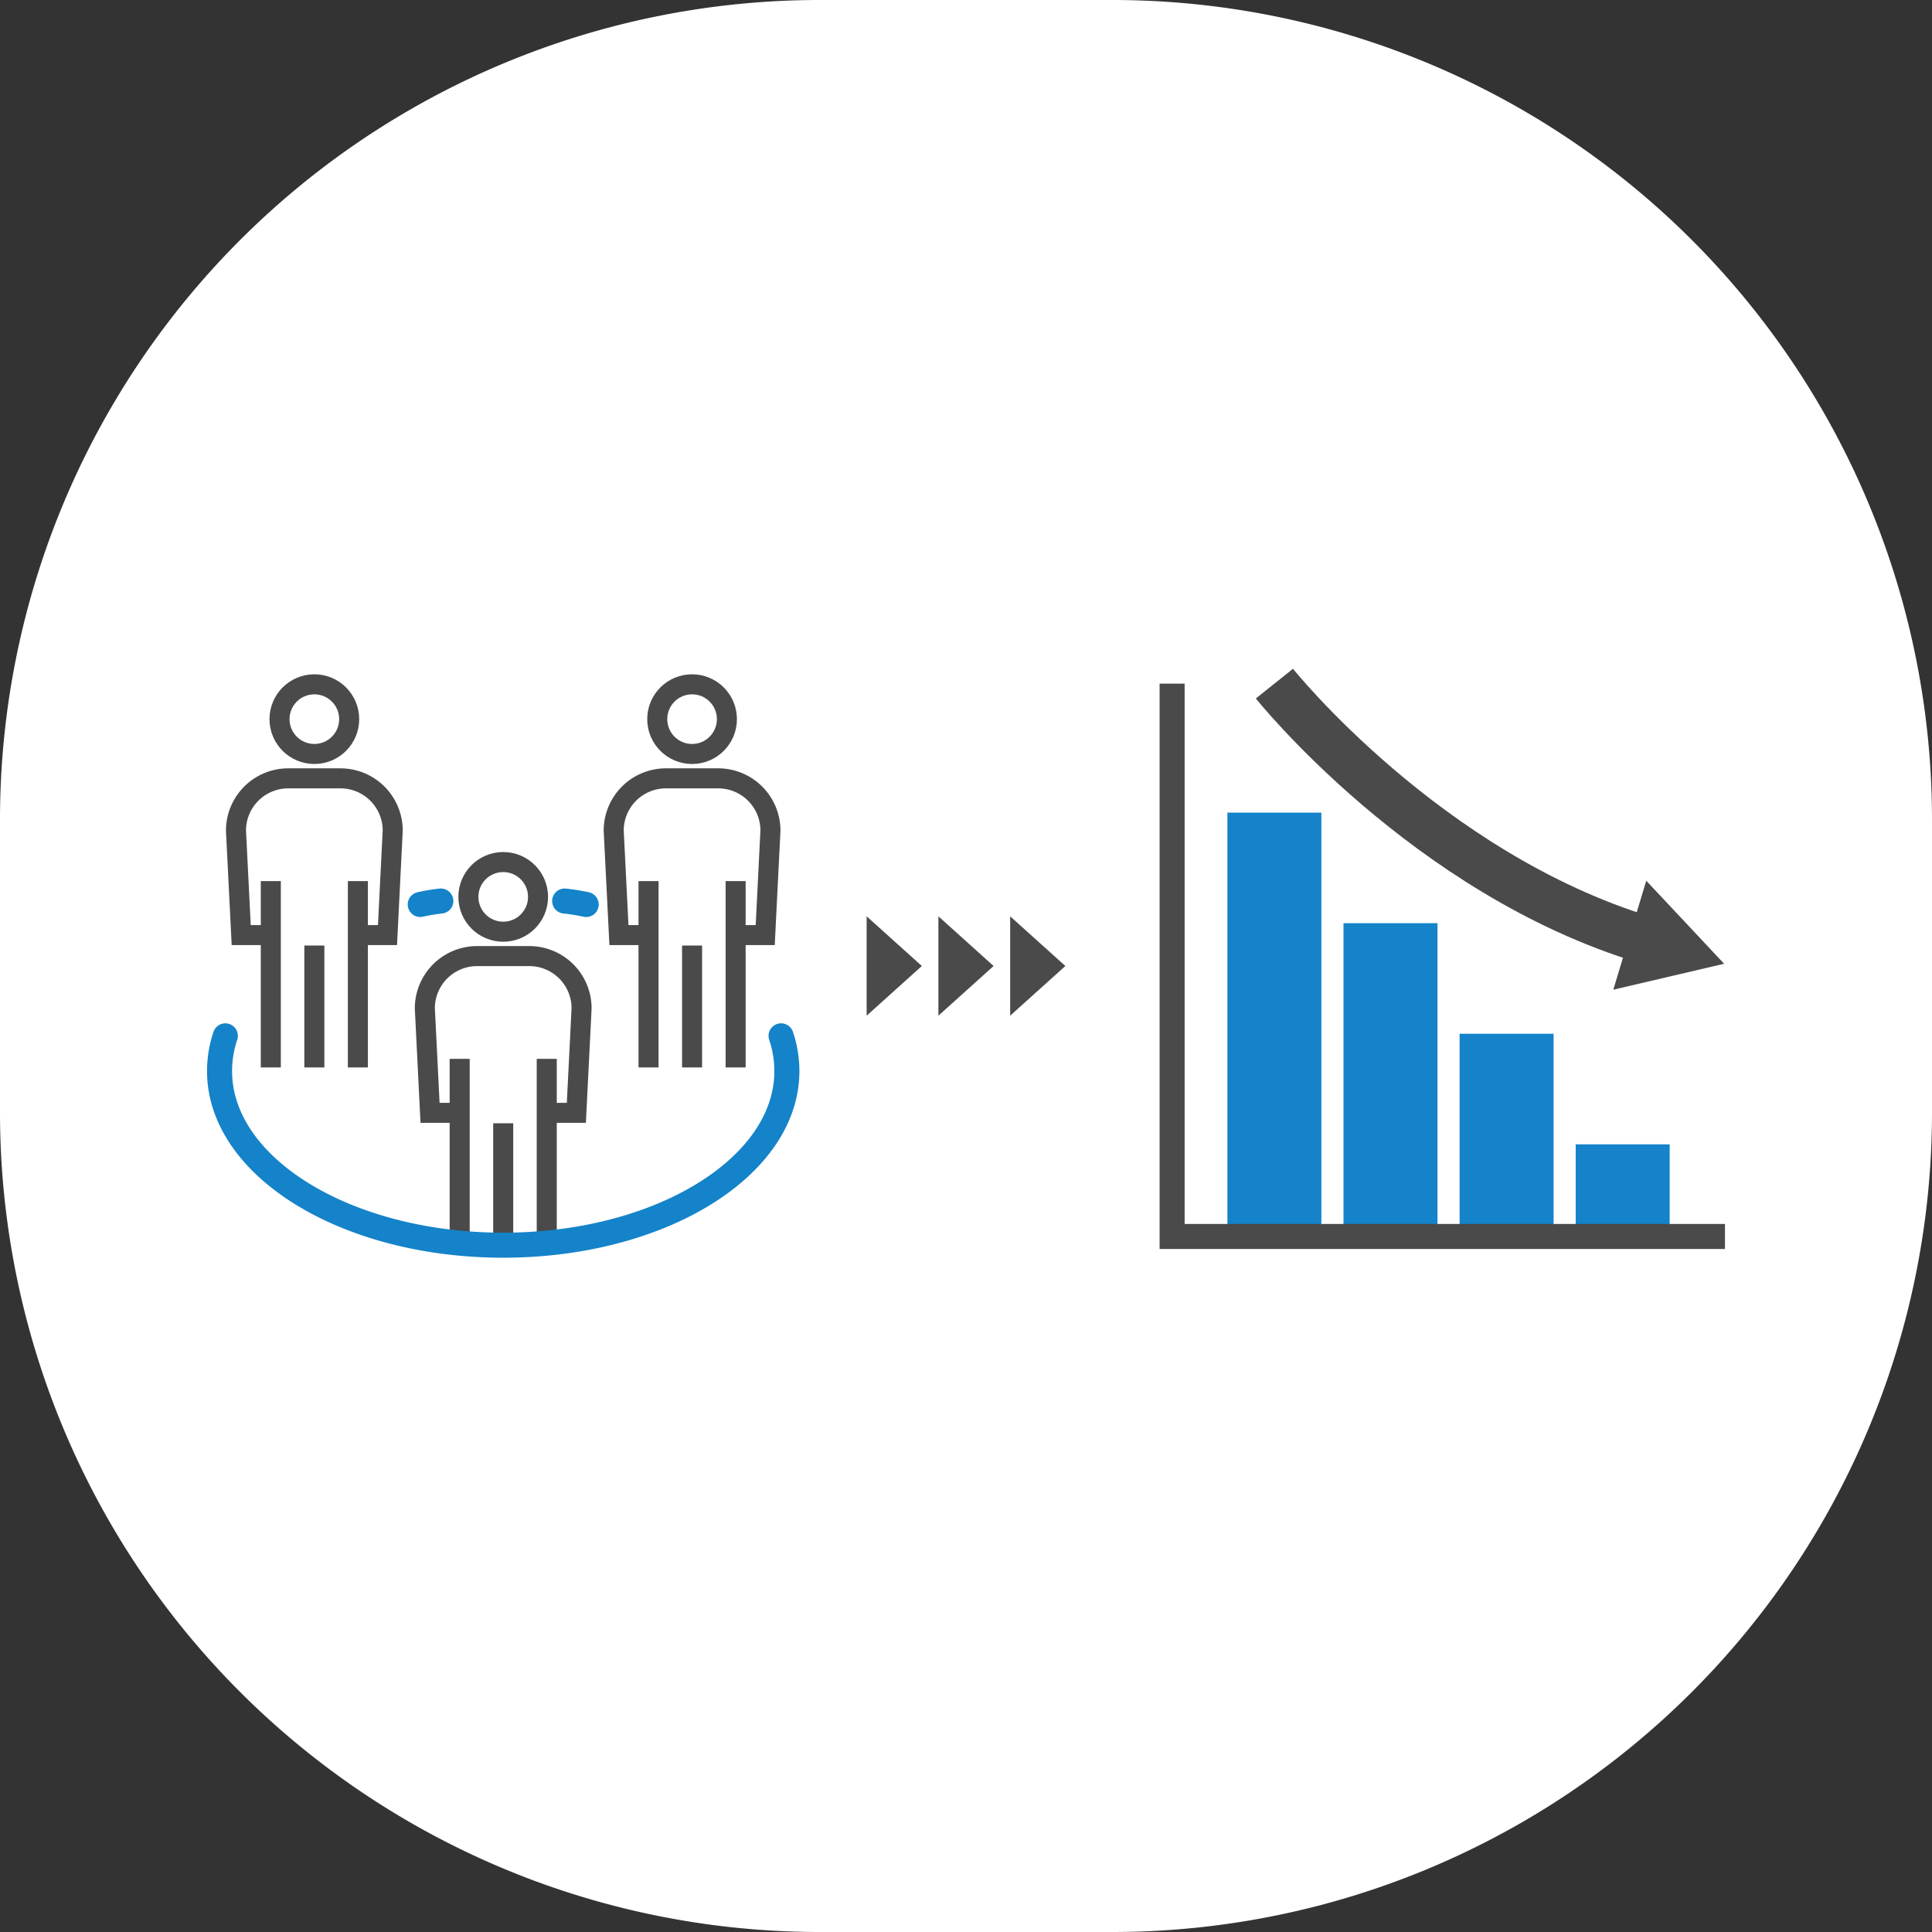 <svg xmlns="http://www.w3.org/2000/svg" xmlns:xlink="http://www.w3.org/1999/xlink" width="350" height="350" viewBox="0 0 350 350">
  <rect x="0" y="0" width="350" height="350" fill="#333333" stroke="none"/>
  <defs>
    <clipPath id="clip-path">
      <rect id="長方形_23633" data-name="長方形 23633" width="107.312" height="105.69" fill="none"/>
    </clipPath>
    <clipPath id="clip-path-2">
      <rect id="長方形_23638" data-name="長方形 23638" width="102.423" height="105.113" transform="translate(0 0)" fill="none"/>
    </clipPath>
  </defs>
  <g id="achievements_point_04" transform="translate(-200 -6012)">
    <path id="パス_17645" data-name="パス 17645" d="M350,148.485v53.03A148.485,148.485,0,0,1,201.515,350h-53.03A148.485,148.485,0,0,1,0,201.515v-53.03A148.485,148.485,0,0,1,148.485,0h53.03A148.485,148.485,0,0,1,350,148.485" transform="translate(200 6012)" fill="#fff"/>
    <g id="グループ_4058" data-name="グループ 4058" transform="translate(13 1266)">
      <path id="多角形_16" data-name="多角形 16" d="M9,0l9,10H0Z" transform="translate(354 4912) rotate(90)" fill="#4a4a4a"/>
      <path id="多角形_17" data-name="多角形 17" d="M9,0l9,10H0Z" transform="translate(367 4912) rotate(90)" fill="#4a4a4a"/>
      <path id="多角形_18" data-name="多角形 18" d="M9,0l9,10H0Z" transform="translate(380 4912) rotate(90)" fill="#4a4a4a"/>
    </g>
    <g id="グループ_4059" data-name="グループ 4059" transform="translate(237.506 6134.155)">
      <g id="グループ_4059-2" data-name="グループ 4059" clip-path="url(#clip-path)">
        <circle id="楕円形_5" data-name="楕円形 5" cx="6.31" cy="6.31" r="6.31" transform="translate(47.346 34.014)" fill="none" stroke="#4a4a4a" stroke-miterlimit="10" stroke-width="3.629"/>
        <path id="パス_17646" data-name="パス 17646" d="M63.12,79.445h3.786l.946-18.929a9.465,9.465,0,0,0-9.464-9.465H48.923a9.465,9.465,0,0,0-9.465,9.465L40.4,79.445h3.786" fill="none" stroke="#4a4a4a" stroke-miterlimit="10" stroke-width="3.629"/>
        <line id="線_44" data-name="線 44" y1="33.757" transform="translate(45.769 69.665)" fill="none" stroke="#4a4a4a" stroke-miterlimit="10" stroke-width="3.629"/>
        <line id="線_45" data-name="線 45" y1="22.084" transform="translate(53.656 81.338)" fill="none" stroke="#4a4a4a" stroke-miterlimit="10" stroke-width="3.629"/>
        <line id="線_46" data-name="線 46" y1="33.757" transform="translate(61.543 69.665)" fill="none" stroke="#4a4a4a" stroke-miterlimit="10" stroke-width="3.629"/>
        <circle id="楕円形_6" data-name="楕円形 6" cx="6.31" cy="6.31" r="6.31" transform="translate(13.131 1.815)" fill="none" stroke="#4a4a4a" stroke-miterlimit="10" stroke-width="3.629"/>
        <path id="パス_17647" data-name="パス 17647" d="M28.906,47.245h3.786l.946-18.929a9.465,9.465,0,0,0-9.464-9.465H14.709a9.465,9.465,0,0,0-9.465,9.465l.947,18.929H9.977" fill="none" stroke="#4a4a4a" stroke-miterlimit="10" stroke-width="3.629"/>
        <line id="線_47" data-name="線 47" y1="33.757" transform="translate(11.554 37.465)" fill="none" stroke="#4a4a4a" stroke-miterlimit="10" stroke-width="3.629"/>
        <line id="線_48" data-name="線 48" y1="22.084" transform="translate(19.441 49.138)" fill="none" stroke="#4a4a4a" stroke-miterlimit="10" stroke-width="3.629"/>
        <line id="線_49" data-name="線 49" y1="33.757" transform="translate(27.328 37.465)" fill="none" stroke="#4a4a4a" stroke-miterlimit="10" stroke-width="3.629"/>
        <circle id="楕円形_7" data-name="楕円形 7" cx="6.31" cy="6.31" r="6.31" transform="translate(81.56 1.815)" fill="none" stroke="#4a4a4a" stroke-miterlimit="10" stroke-width="3.629"/>
        <path id="パス_17648" data-name="パス 17648" d="M97.335,47.245h3.786l.946-18.929A9.465,9.465,0,0,0,92.6,18.851H83.138a9.465,9.465,0,0,0-9.465,9.465l.947,18.929h3.786" fill="none" stroke="#4a4a4a" stroke-miterlimit="10" stroke-width="3.629"/>
        <line id="線_50" data-name="線 50" y1="33.757" transform="translate(79.983 37.465)" fill="none" stroke="#4a4a4a" stroke-miterlimit="10" stroke-width="3.629"/>
        <line id="線_51" data-name="線 51" y1="22.084" transform="translate(87.871 49.138)" fill="none" stroke="#4a4a4a" stroke-miterlimit="10" stroke-width="3.629"/>
        <line id="線_52" data-name="線 52" y1="33.757" transform="translate(95.758 37.465)" fill="none" stroke="#4a4a4a" stroke-miterlimit="10" stroke-width="3.629"/>
        <path id="パス_17649" data-name="パス 17649" d="M3.318,65.5a20.026,20.026,0,0,0-1.05,6.374c0,17.424,23.007,31.549,51.388,31.549S105.044,89.3,105.044,71.873a20.026,20.026,0,0,0-1.05-6.374" fill="none" stroke="#1483c9" stroke-linecap="round" stroke-linejoin="round" stroke-width="4.536"/>
        <path id="パス_17650" data-name="パス 17650" d="M68.688,41.7a37.547,37.547,0,0,0-3.9-.622" fill="none" stroke="#1483c9" stroke-linecap="round" stroke-linejoin="round" stroke-width="4.536"/>
        <path id="パス_17651" data-name="パス 17651" d="M42.356,41.075a34.41,34.41,0,0,0-3.732.622" fill="none" stroke="#1483c9" stroke-linecap="round" stroke-linejoin="round" stroke-width="4.536"/>
      </g>
    </g>
    <g id="グループ_4060" data-name="グループ 4060" transform="translate(410.071 6133.155)">
      <rect id="長方形_23634" data-name="長方形 23634" width="17.026" height="76.785" transform="translate(12.283 26.06)" fill="#1483c9"/>
      <rect id="長方形_23635" data-name="長方形 23635" width="17.026" height="56.754" transform="translate(33.316 46.091)" fill="#1483c9"/>
      <rect id="長方形_23636" data-name="長方形 23636" width="17.026" height="36.723" transform="translate(54.349 66.122)" fill="#1483c9"/>
      <rect id="長方形_23637" data-name="長方形 23637" width="17.026" height="16.692" transform="translate(75.381 86.153)" fill="#1483c9"/>
      <g id="グループ_4061" data-name="グループ 4061">
        <g id="グループ_4060-2" data-name="グループ 4060" clip-path="url(#clip-path-2)">
          <path id="パス_17652" data-name="パス 17652" d="M102.423,102.845H2.268V2.69" fill="none" stroke="#4a4a4a" stroke-miterlimit="10" stroke-width="4.536"/>
          <path id="パス_17653" data-name="パス 17653" d="M20.8,2.69S48.3,37.11,88.068,49.141" fill="none" stroke="#4a4a4a" stroke-miterlimit="10" stroke-width="8.618"/>
          <path id="パス_17654" data-name="パス 17654" d="M82.192,58.139l20.081-4.7L88.164,38.4Z" fill="#4a4a4a"/>
        </g>
      </g>
    </g>
  </g>
</svg>
